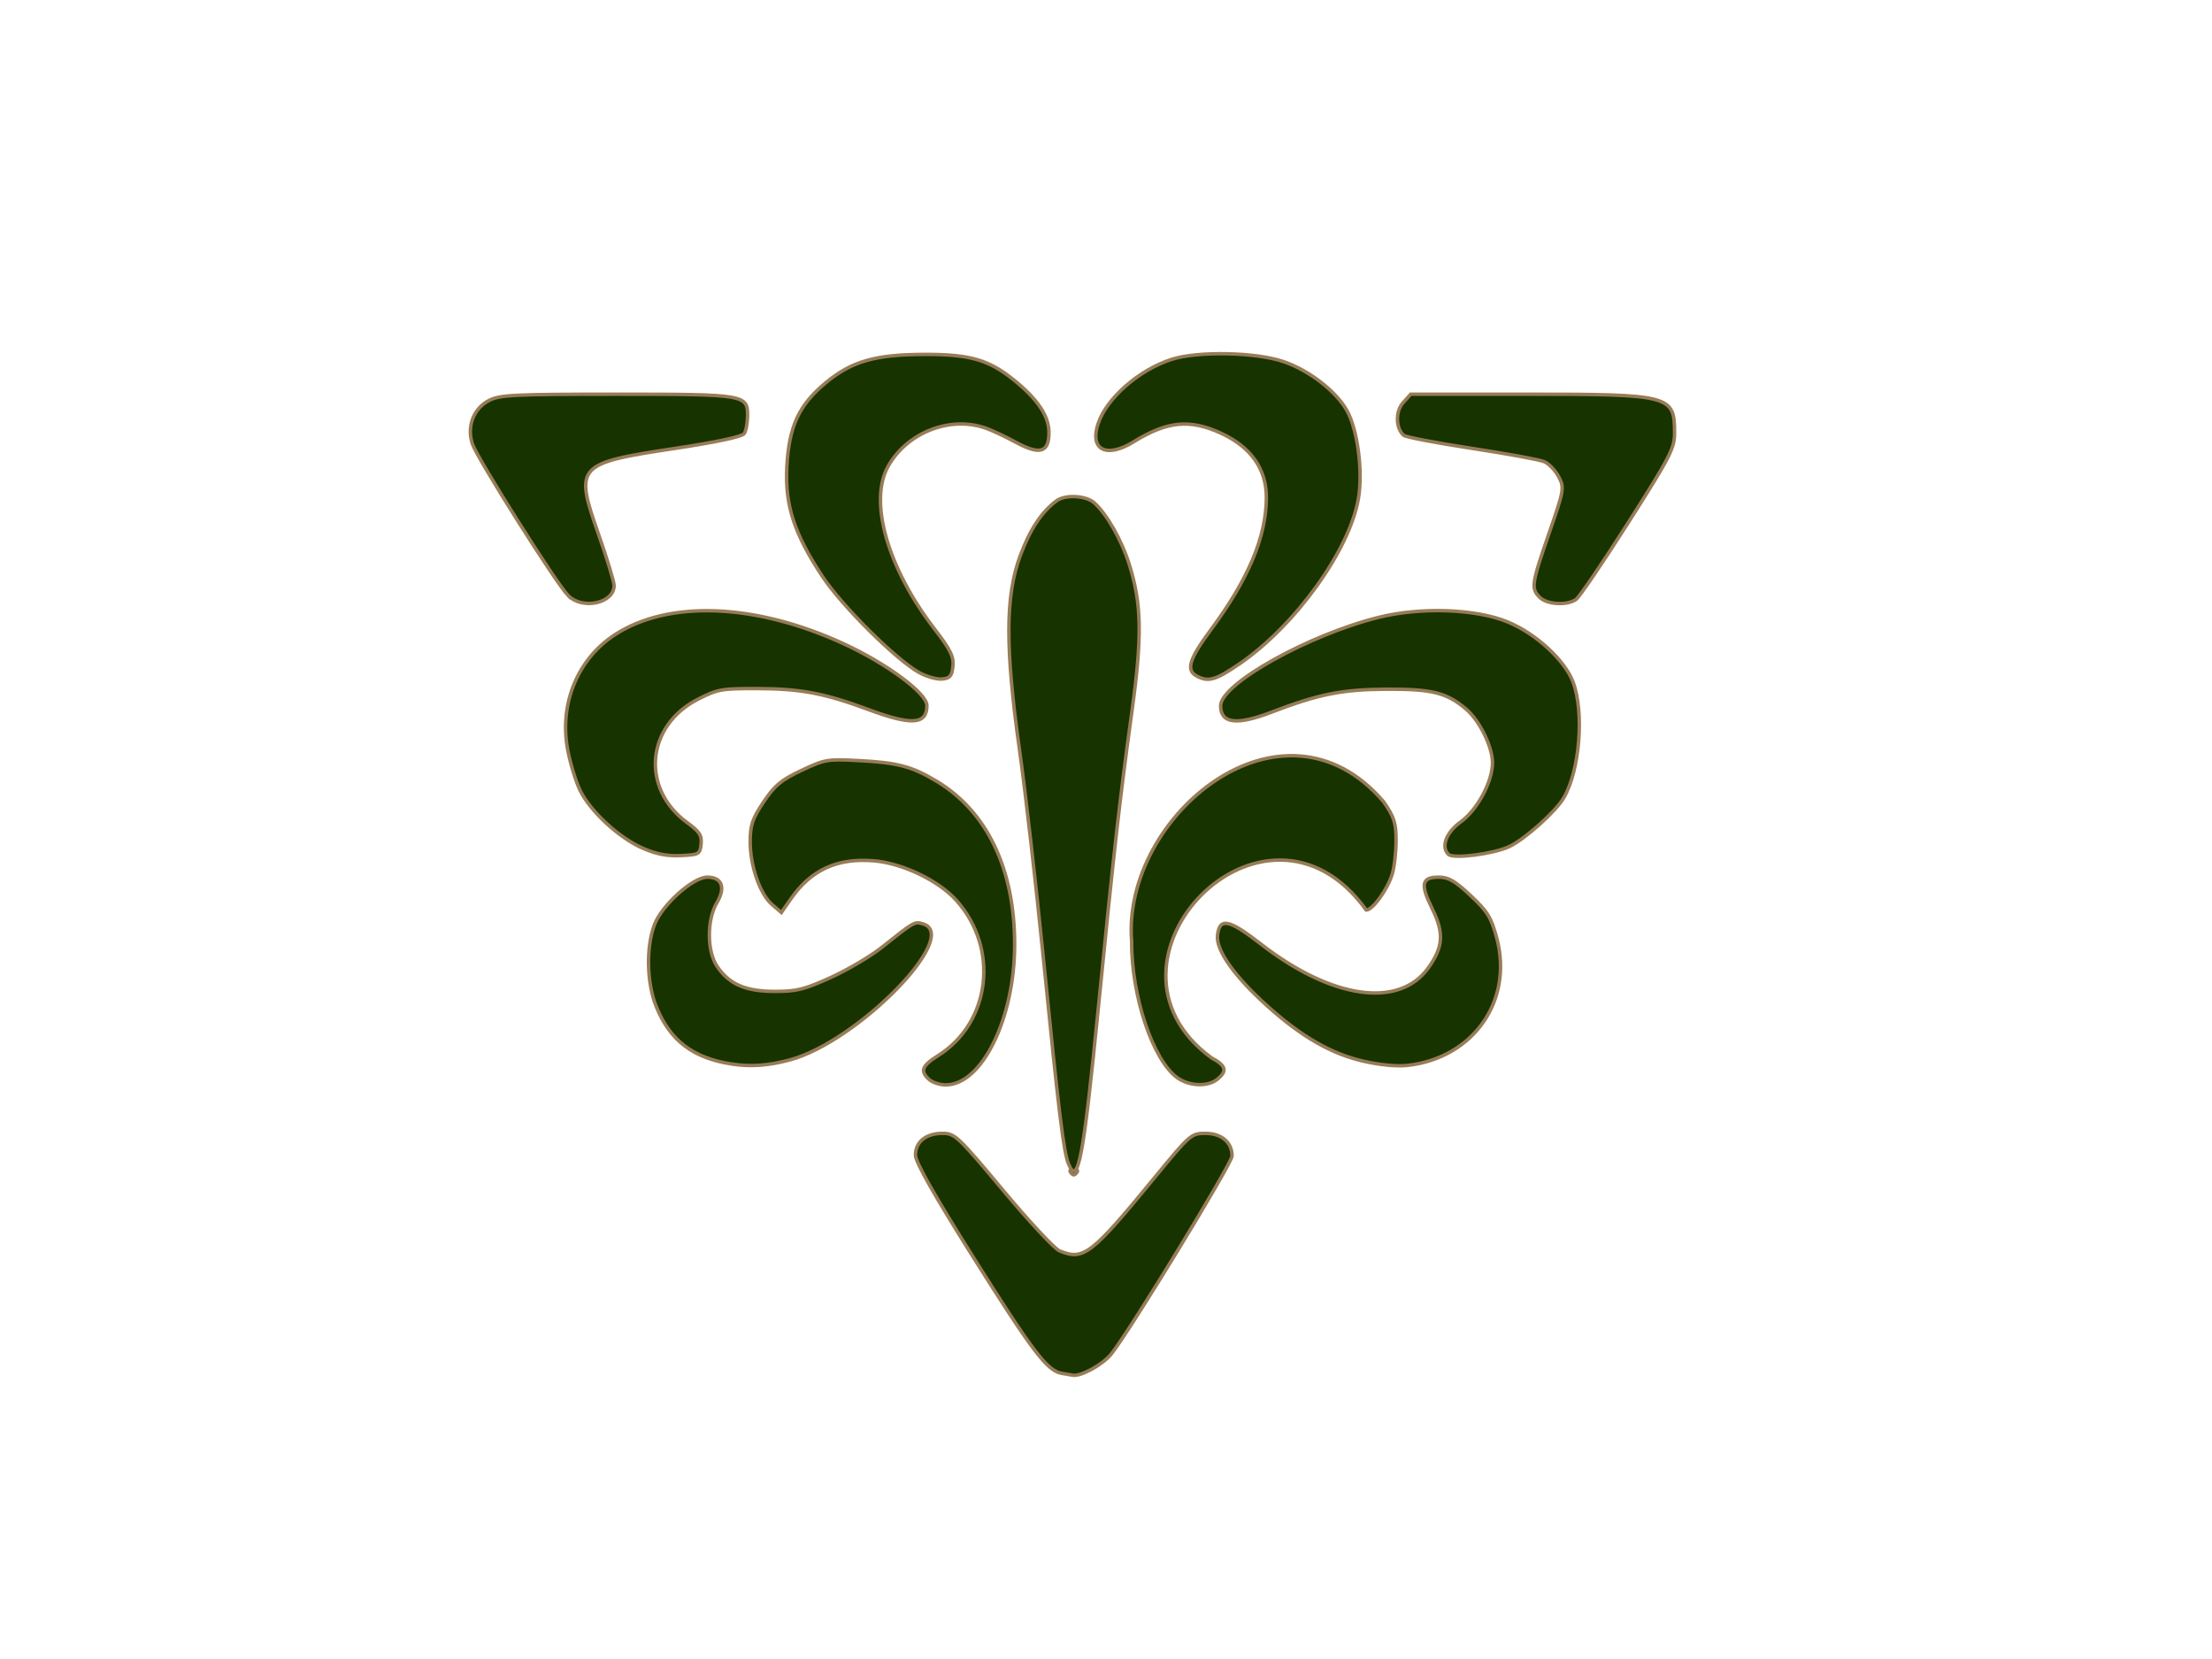 <?xml version="1.0" encoding="UTF-8"?>
<svg width="640" height="480" xmlns="http://www.w3.org/2000/svg" xmlns:svg="http://www.w3.org/2000/svg">
 <g>
  <title>Layer 1</title>
  <g stroke="null" id="layer1">
   <g stroke="null" id="g4959">
    <path stroke="#977c56" d="m211.739,307.86c-11.167,-1.706 -17.779,-6.698 -21.804,-16.461c-2.818,-6.835 -3.074,-17.214 -0.588,-23.834c2.126,-5.662 11.129,-13.773 15.288,-13.773c4.255,0 5.384,2.974 2.795,7.358c-2.941,4.98 -2.919,14.033 0.044,18.444c3.483,5.185 8.231,7.245 16.709,7.249c6.346,0.003 8.502,-0.532 16.182,-4.021c4.873,-2.214 11.511,-6.133 14.751,-8.709c9.449,-7.513 9.46,-7.519 11.883,-6.822c11.339,3.266 -18.889,34.157 -38.549,39.393c-6.226,1.658 -11.24,2.011 -16.711,1.175zm182.773,-0.82c-9.238,-2.108 -17.778,-6.983 -27.564,-15.734c-9.683,-8.659 -15.144,-16.326 -14.69,-20.622c0.558,-5.275 3.272,-4.755 12.458,2.387c20.552,15.979 40.046,18.786 48.529,6.987c4.343,-6.041 4.615,-10.111 1.145,-17.128c-3.518,-7.116 -3.106,-9.138 1.863,-9.138c2.851,0 4.691,1.06 9.249,5.332c4.879,4.572 5.955,6.321 7.55,12.271c4.857,18.122 -6.76,34.713 -25.807,36.859c-3.072,0.346 -7.928,-0.116 -12.732,-1.212zm-208.553,-61.633c-6.859,-2.986 -15.184,-10.675 -18.132,-16.747c-1.228,-2.528 -2.837,-7.802 -3.577,-11.719c-2.49,-13.177 2.793,-26.157 13.513,-33.205c15.505,-10.194 40.613,-9.269 66.149,2.438c12.613,5.782 24.271,14.404 24.271,17.951c0,5.512 -4.372,5.826 -16.818,1.208c-12.898,-4.787 -19.68,-6.068 -32.295,-6.102c-10.32,-0.028 -11.431,0.171 -17.107,3.066c-15.041,7.671 -16.64,25.868 -3.138,35.715c3.589,2.618 4.29,3.703 4.019,6.22c-0.314,2.91 -0.58,3.061 -5.847,3.314c-4.005,0.192 -7.032,-0.394 -11.037,-2.138zm233.149,1.812c-2.271,-2.121 -0.708,-6.367 3.441,-9.35c4.858,-3.492 9.275,-11.673 9.275,-17.181c0.001,-4.629 -3.77,-12.275 -7.673,-15.558c-5.645,-4.748 -9.805,-5.784 -22.978,-5.721c-12.854,0.062 -19.7,1.431 -33.353,6.671c-10.023,3.847 -14.657,3.256 -14.657,-1.87c0,-6.331 25.351,-20.517 45.733,-25.592c12.214,-3.041 28.127,-2.474 37.34,1.331c8.139,3.362 16.53,11.079 18.895,17.379c3.305,8.803 1.94,25.66 -2.717,33.558c-2.374,4.027 -11.354,12.029 -15.817,14.095c-4.548,2.106 -16.055,3.577 -17.49,2.237l0,0l-0,0zm-153.134,-52.612c-6.666,-3.677 -22.343,-19.243 -28.018,-27.82c-8.195,-12.387 -10.872,-20.627 -10.296,-31.694c0.609,-11.696 3.467,-17.891 11.218,-24.321c7.594,-6.299 14.415,-8.234 29.032,-8.234c12.638,0 18.077,1.55 25.13,7.163c7.095,5.647 10.458,10.617 10.458,15.457c0,5.825 -2.651,6.577 -9.691,2.749c-2.865,-1.558 -6.699,-3.361 -8.52,-4.008c-10.33,-3.669 -22.794,1.174 -28.319,11.004c-5.689,10.121 -0.204,29.371 13.413,47.072c4.618,6.003 5.623,8.04 5.332,10.808c-0.294,2.794 -0.858,3.46 -3.118,3.682c-1.518,0.149 -4.497,-0.688 -6.622,-1.859zm80.292,1.007c-3.204,-1.694 -2.23,-4.887 4.095,-13.426c10.886,-14.697 16.01,-26.908 16.034,-38.217c0.018,-8.301 -4.46,-14.648 -13.153,-18.644c-8.992,-4.134 -15.555,-3.483 -25.257,2.505c-7.859,4.85 -12.785,2.363 -10.29,-5.195c2.443,-7.401 11.789,-15.596 21.276,-18.656c7.544,-2.434 24.293,-2.107 32.356,0.631c7.372,2.503 15.215,8.541 18.358,14.131c3.117,5.546 4.698,17.629 3.341,25.54c-2.56,14.925 -18.327,36.819 -34.424,47.801c-6.929,4.727 -8.967,5.31 -12.335,3.53l0,0z" id="path4969" fill="#163300"/>
    <path stroke="#977c56" d="m307.14,397.332c-4.143,-0.729 -8.255,-6.136 -25.543,-33.587c-11.256,-17.872 -16.725,-27.53 -16.725,-29.535c0,-3.84 3.048,-6.295 7.813,-6.293c3.587,0.001 4.462,0.823 17.519,16.459c7.558,9.052 14.907,16.939 16.331,17.528c6.972,2.883 9.163,1.196 27.551,-21.217c10.249,-12.493 10.57,-12.771 14.716,-12.771c4.606,0 7.675,2.614 7.675,6.539c0,2.123 -30.012,51.289 -35.053,57.424c-2.457,2.991 -8.658,6.386 -10.989,6.018c-0.475,-0.075 -1.957,-0.329 -3.293,-0.564l0,0zm-142.818,-225.082c-3.572,-3.729 -26.283,-39.71 -27.638,-43.789c-1.698,-5.109 0.364,-10.392 4.945,-12.667c3.096,-1.537 7.279,-1.736 36.605,-1.736c37.401,0 38.088,0.114 38.06,6.296c-0.009,2.047 -0.454,4.347 -0.988,5.113c-0.619,0.887 -7.915,2.441 -20.125,4.287c-28.357,4.287 -28.972,4.974 -22.076,24.645c2.517,7.181 4.577,13.931 4.577,15c0,5.169 -9.248,7.141 -13.36,2.85zm281.17,0.578c-2.57,-2.577 -2.386,-3.839 2.698,-18.519c4.379,-12.644 4.468,-13.172 2.768,-16.409c-0.966,-1.839 -2.878,-3.803 -4.249,-4.363c-1.37,-0.561 -10.837,-2.289 -21.036,-3.841c-10.199,-1.552 -19.006,-3.24 -19.569,-3.752c-2.309,-2.095 -2.387,-6.914 -0.152,-9.419l2.2,-2.467l33.484,0c41.796,0 42.865,0.281 42.865,11.251c0,4.404 -1.283,6.885 -13.367,25.859c-7.352,11.543 -14.151,21.551 -15.11,22.24c-2.582,1.853 -8.427,1.532 -10.532,-0.58z" id="path4967" fill="#163300"/>
    <path stroke="#977c56" d="m309.684,339.101c-0.313,-0.459 0.133,-0.835 0.99,-0.835c0.857,0 1.303,0.376 0.99,0.835c-0.313,0.459 -0.758,0.835 -0.99,0.835c-0.232,0 -0.677,-0.376 -0.99,-0.835z" id="path4965" fill="#163300"/>
    <path stroke="#977c56" d="m309.155,336.755c-1.418,-3.386 -2.783,-14.56 -7.298,-59.757c-2.11,-21.118 -5.21,-48.163 -6.89,-60.1c-4.156,-29.53 -4.099,-44.474 0.214,-56.096c2.839,-7.648 6.21,-12.748 10.52,-15.911c2.554,-1.875 8.559,-1.536 10.931,0.617c3.644,3.307 7.869,10.726 10.048,17.64c3.699,11.74 3.846,20.851 0.702,43.564c-3.386,24.461 -5.098,39.578 -9.507,83.944c-4.451,44.793 -5.95,52.713 -8.72,46.099zm-40.341,-24.438c-2.674,-2.427 -2.108,-3.928 2.592,-6.884c15.27,-9.604 17.77,-31.114 5.23,-45.002c-5.16,-5.716 -15.599,-10.698 -23.833,-11.375c-10.569,-0.87 -18.138,2.606 -23.987,11.015l-2.742,3.942l-2.638,-2.249c-3.523,-3.004 -6.385,-11.164 -6.387,-18.21c-0.001,-4.792 0.634,-6.68 3.88,-11.519c3.226,-4.811 5.074,-6.352 10.945,-9.126c6.756,-3.193 7.47,-3.317 16.444,-2.855c11.351,0.584 15.432,1.655 22.586,5.926c14.669,8.758 22.664,25.436 22.664,47.275c0,21.389 -9.443,40.638 -19.936,40.638c-1.696,0 -3.864,-0.708 -4.818,-1.574l0,0zm71.837,-0.481c-7.079,-5.054 -13.316,-23.666 -13.24,-39.514c-2.837,-36.11 43.544,-74.602 72.891,-40.379c3.075,4.426 3.631,6.158 3.626,11.284c-0.003,3.331 -0.505,7.687 -1.115,9.68c-1.366,4.463 -5.658,10.4 -7.518,10.4c-29.416,-40.866 -82.888,15.006 -44.735,42.786c4.196,2.247 4.608,3.744 1.691,6.141c-2.759,2.266 -8.126,2.082 -11.6,-0.398z" id="path4963" fill="#163300"/>
   </g>
  </g>
 </g>
</svg>